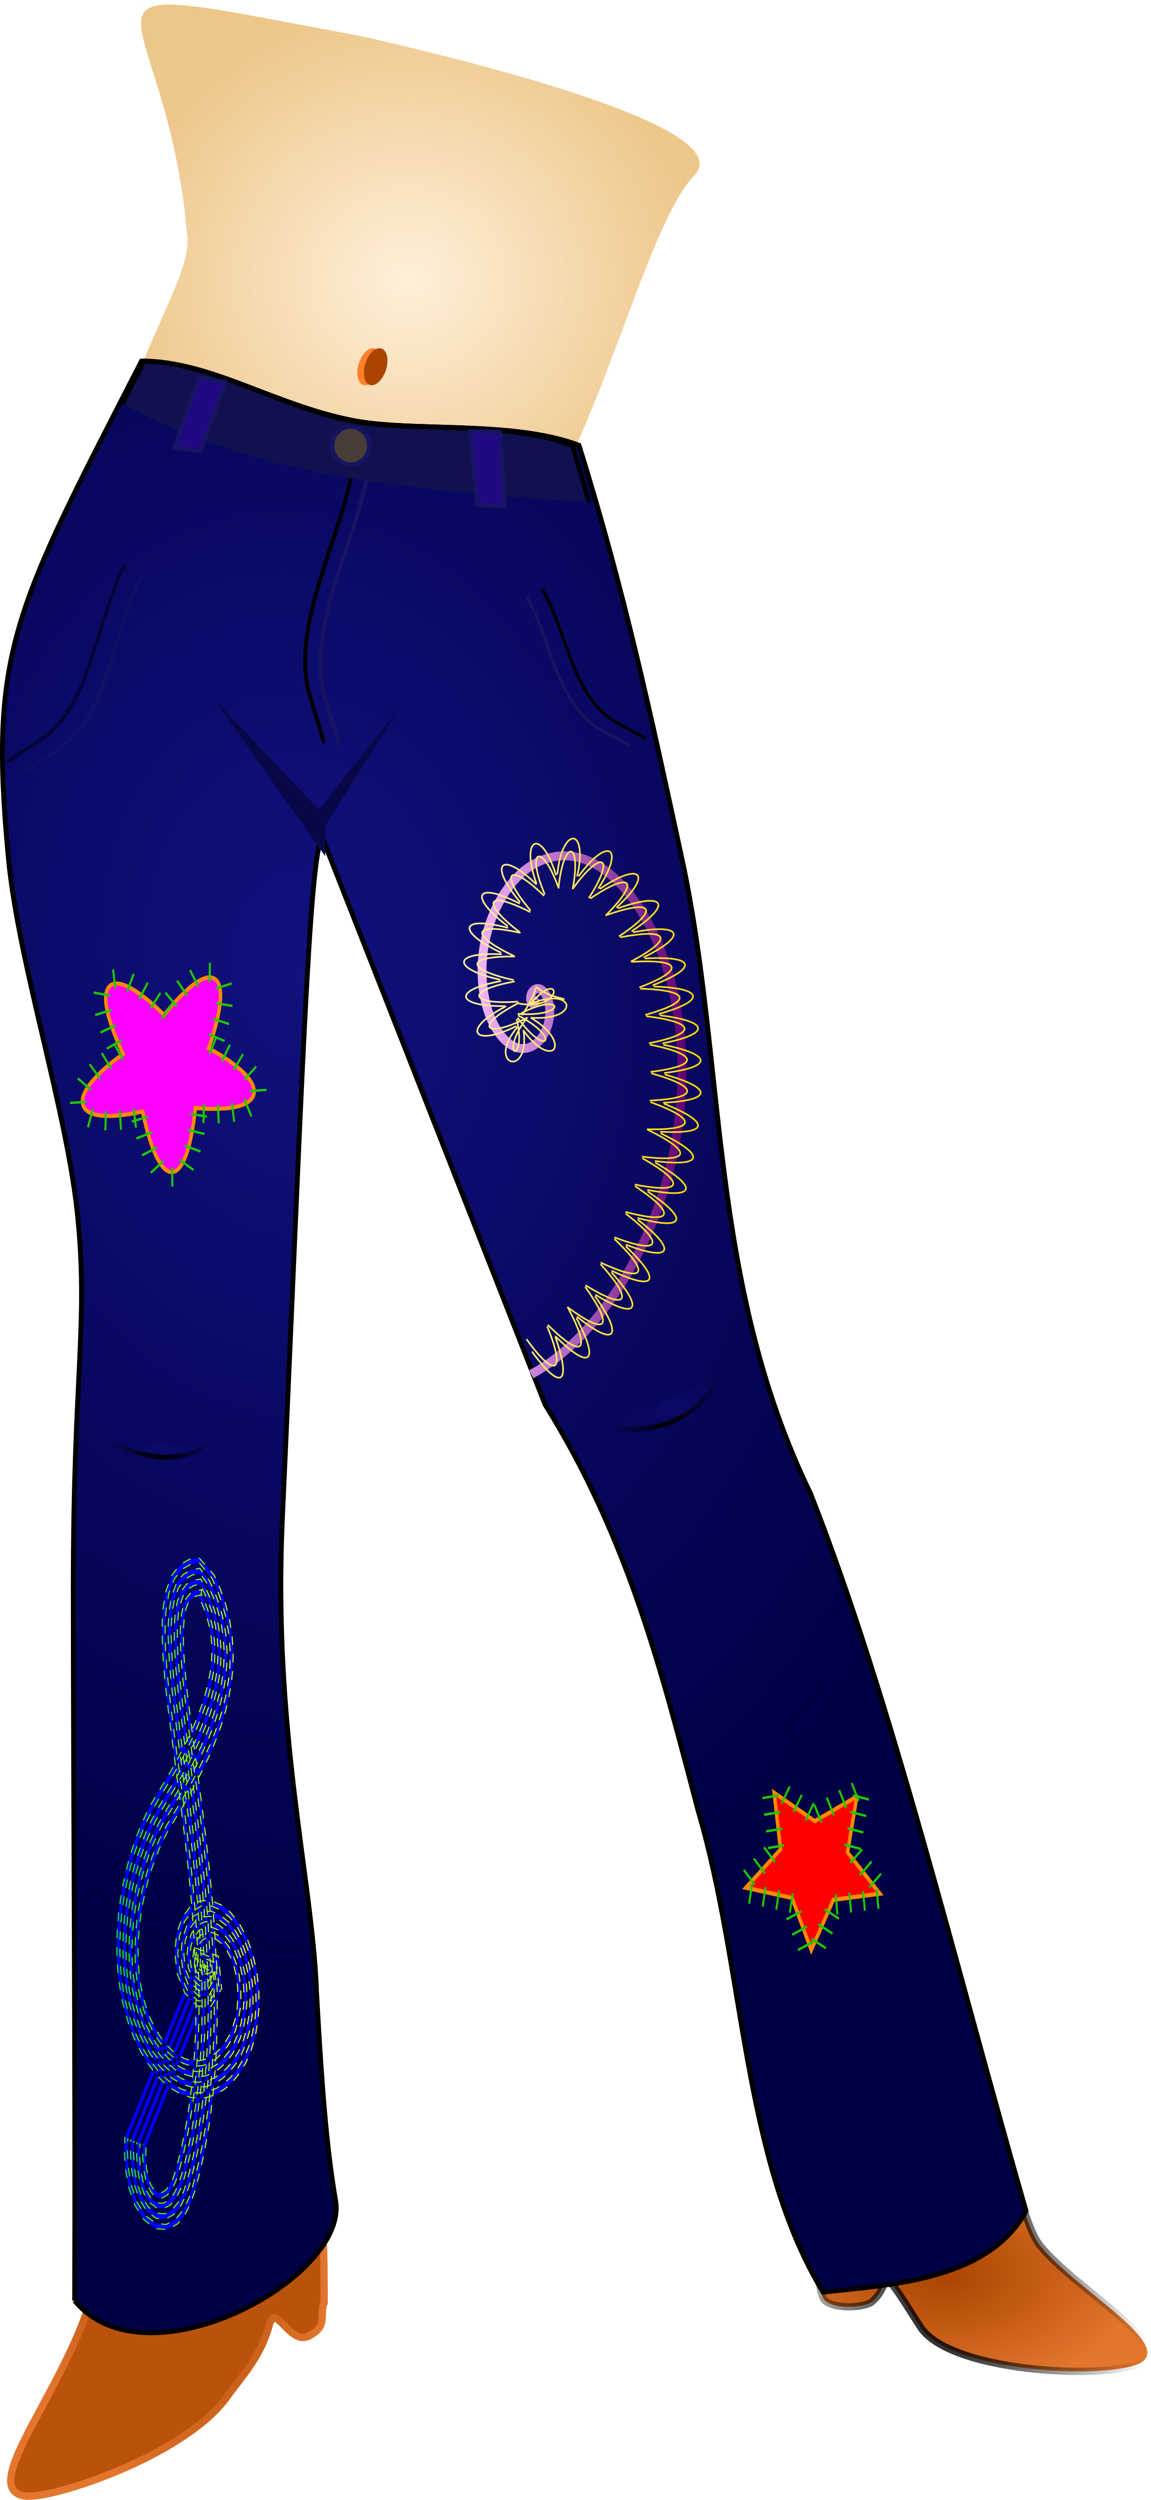 <svg xmlns="http://www.w3.org/2000/svg" xmlns:xlink="http://www.w3.org/1999/xlink" viewBox="0 0 349.68 758.91" version="1.0"><defs><radialGradient id="q" gradientUnits="userSpaceOnUse" cy="226.37" cx="673.21" gradientTransform="matrix(1 0 0 .483 0 117.06)" r="12.286"><stop offset="0" stop-color="#0b0b6b"/><stop offset="1" stop-color="#0b0b6b" stop-opacity="0"/></radialGradient><radialGradient id="c" xlink:href="#b" gradientUnits="userSpaceOnUse" cy="625.43" cx="353.65" gradientTransform="matrix(1 0 0 1.313 0 -195.68)" r="45.087"/><radialGradient id="d" gradientUnits="userSpaceOnUse" cy="613.54" cx="584.97" gradientTransform="matrix(1.229 -.05 .091 2.233 -187.77 -722.17)" r="49.839"><stop offset="0"/><stop offset="1" stop-opacity="0"/></radialGradient><radialGradient id="e" xlink:href="#b" gradientUnits="userSpaceOnUse" cy="613.21" cx="585.2" gradientTransform="matrix(1.202 -.049 .028 .694 -133.96 221.98)" r="50.949"/><radialGradient id="f" xlink:href="#a" gradientUnits="userSpaceOnUse" cy="12.638" cx="423.2" gradientTransform="matrix(1 0 0 .945 0 .7)" r="89.891"/><radialGradient id="g" gradientUnits="userSpaceOnUse" cy="170.25" cx="590" gradientTransform="matrix(2.031 -.279 .323 2.793 -862.64 -89.898)" r="110.44"><stop offset="0" stop-color="#11117e"/><stop offset="1" stop-color="#000046"/></radialGradient><radialGradient id="p" gradientUnits="userSpaceOnUse" cy="226.37" cx="673.21" gradientTransform="matrix(1 0 0 2.518 0 -343.56)" r="12.286"><stop offset="0"/><stop offset="1" stop-opacity="0"/></radialGradient><radialGradient id="k" gradientUnits="userSpaceOnUse" cy="235.94" cx="566.43" gradientTransform="matrix(1 0 0 .213 0 185.72)" r="9.071"><stop offset="0" stop-color="#0b0b6b"/><stop offset="1" stop-color="#0b0b6b" stop-opacity="0"/></radialGradient><radialGradient id="j" gradientUnits="userSpaceOnUse" cy="235.94" cx="566.43" gradientTransform="matrix(1 0 0 3.228 0 -525.65)" r="9.071"><stop offset="0"/><stop offset="1" stop-opacity="0"/></radialGradient><linearGradient id="b"><stop offset="0" stop-color="#a40"/><stop offset="1" stop-color="#e3762d"/></linearGradient><linearGradient id="r" y2="266.23" gradientUnits="userSpaceOnUse" x2="507.7" y1="266.23" x1="444.24"><stop offset="0" stop-color="#f2b5ff"/><stop offset="1" stop-color="#5f0074"/></linearGradient><linearGradient id="s" y2="245.94" gradientUnits="userSpaceOnUse" x2="597.12" gradientTransform="translate(-84.853 18.183)" y1="245.94" x1="524.71"><stop offset="0" stop-color="#fff19e"/><stop offset="1" stop-color="#ffd800"/></linearGradient><linearGradient id="h" y2="593.9" gradientUnits="userSpaceOnUse" x2="108.85" gradientTransform="matrix(.391 .108 -.005 .677 338.49 95.65)" y1="593.9" x1="-2.333"><stop offset="0" stop-color="#0eff00"/><stop offset="1" stop-color="#faff00"/></linearGradient><linearGradient id="a"><stop offset="0" stop-color="#fff0d9"/><stop offset="1" stop-color="#edc68a"/></linearGradient><filter id="l" height="1.1" width="1.64" y="-.05" x="-.32"><feGaussianBlur stdDeviation="1.437"/></filter><filter id="m"><feGaussianBlur stdDeviation=".718"/></filter><filter id="i" height="2.762" width="1.375" y="-.881" x="-.188"><feGaussianBlur stdDeviation="1.418"/></filter><filter id="o" height="1.722" width="1.349" y="-.361" x="-.174"><feGaussianBlur stdDeviation="1.784"/></filter><clipPath id="n" clipPathUnits="userSpaceOnUse"><path d="M547.86 5.22l-.72 20.714c37.62 22.244 86.67 21.213 137.15 25l.71-12.858L547.86 5.22z" stroke="#000" fill="none"/></clipPath></defs><path d="M397.63 626.29c-1.55 4.97 1.23 7.49-4.63 10.6-5.76 3.06-10.16-10.45-12.05-3.33-2.59 9.71-8.58 15.83-12.77 21.7-12.8 17.95-53.39 31.37-61.49 30.19-16.92-2.46 21.75-42.48 22.37-73.44 1.01-50.44 12.34-28.91 35.71-28.58 10.51.16 11.83-20.45 21.17-15.23 11.68 6.53 11.69 40.56 11.69 58.09z" stroke="url(#c)" stroke-linecap="round" stroke-width="2.219" fill="#ba520c" transform="translate(-299.15 72.271)"/><path d="M567.6 523.16c-19.92 8.32 16.04 24.64 37.98 63.25 3.42 6.01 5.58 18.16 9.63 23.12 10.37 12.71 37.87 28.04 31.58 34.69-5.82 6.17-58.67 4.58-68.06-10.15-13.88-21.78-8.08-12.79-14.76-7.52-2.37 1.87-12.27 2.38-14.68-.96-3.76-9.07 2.09-16.1 2.67-23.02-1.19-15.25 9.67-14.82 17.43-20.88 15.16-11.85-16.71-78.47-1.79-58.53z" stroke="url(#d)" stroke-linecap="round" stroke-width="2.219" fill="url(#e)" transform="translate(-299.15 72.271)"/><path d="M455.87 95.382c-29.1.688-103.01-3.8-116.58-33.599-6.66-14.611 17.88-48.181 16.82-61.552-6.09-76.965-49.24-80.558 53.93-61.291 17.16 3.998 115.19 26.198 100.09 41.949-15.31 15.972-29.04 81.969-54.26 114.49z" stroke="url(#f)" stroke-linecap="round" stroke-width="2.773" fill="url(#f)" transform="translate(-299.15 72.271)"/><path d="M321.84 626.17c.25-71.08-.41-151.02-.43-215.78-.03-64.76 4.5-79.65 1.46-112.15s-18.1-77.61-21.16-109.9c-5.95-62.84 1.41-75.1 40.43-150.98 21.34.387 40.57 13.3 63.86 17.945 18.81 3.752 48.41-.122 69.04 7.591 13.99 44.734 21.96 82.484 31.27 125.47 13.42 61.96 7.89 128.54 39.1 192.8 24.77 62.93 44.13 143.56 65.45 217.76-11.61 21.58-42.93 22.42-61.64 24.66-24.67-40.52-23.77-98.06-37.98-146.17-10.82-41.09-20.87-82.17-46.48-123.26l-67.65-172.02c-4.1 2.67-6.64 86.13-12.17 206.5-2.96 64.59 9.11 109.64 10.34 143.17 1.97 36.31 3.61 50.78 5.84 64.12 3.89 23.32-57.63 56.72-79.28 30.24z" stroke="#000" stroke-linecap="round" stroke-width="1.476" fill="url(#g)" transform="translate(-299.15 72.271)"/><path d="M358.14 524.52l.54-5.36 6.84 2.43.97 9.83-3.15 5.3-4.23-.01-3.8-3.95-2.26-5.7-.8-6.49.57-5.87 1.69-4.89 2.45-3.28 2.98-1.71 3.32-.09 3.11 1.29 2.93 2.42 2.66 3.43 2.24 4.26 1.7 4.64 1.23 5.26.63 5.06.11 5.25-.35 4.77-.81 4.72-1.18 4.13-1.64 3.87-1.91 3.17-2.03 2.56-2.36 2.21-2.41 1.55-2.7 1.03-2.65.36-2.88-.29-2.88-.97-2.67-1.54-2.74-2.24-2.59-2.81-2.28-3.13-2.09-3.52-1.99-4.17-1.61-4.3-1.37-4.73-.97-4.68-.68-4.92-.36-4.7-.09-4.79.15-4.52.36-4.4.57-4.43.68-4.03.88-4.09.96-3.77 1.14-3.79 1.25-3.64 1.33-3.34 1.49-3.32 1.62-3.17 1.67-2.82 1.59-2.62 1.61-2.67 1.5-2.6 1.51-2.72 1.47-2.77 1.42-2.83 1.37-2.9 1.25-2.87 1.22-3.07 1.06-2.99.98-3.22.8-3.27.58-3.22.36-3.26.09-3.27-.2-3.26-.5-3.22-.87-3.35-1.07-3.02-1.3-2.9.98-.64-1.81.28-1.41.8-1.07 1.41-.69 1.86-.49 2.74-.24 3.39-.01 3.69.16 3.79.27 3.91.37 4.08.44 4.05.48 4.06.51 4.11.54 4.18.55 4.13.55 4.18.56 4.18.56 4.2.55 4.24.53 4.18.52 4.27.49 4.19.48 4.29.44 4.19.43 4.29.39 4.35.34 4.28.31 4.29.26 4.29.21 4.29.17 4.29.12 4.29.06 4.29v4.28l-.07 4.27-.12 4.25-.2 4.24-.27 4.21-.34 4.19-.41 4.15-.5 4.11-.57 4.07-.67 4.06-.74 3.95-.82 3.9-.91 3.82-.99 3.75-1.35 4.11-1.82 3.66-2.32 2.87-3.13 1.73-3.53-.32-3.44-2.61-2.8-4.46-1.88-5.44-.95-5.26-.35-5.2.11-4.84m21.98-51.7l.28-4.34 5.49 2.04.79 8.17-2.69 4.53-3.69-.02-3.33-3.46-2.03-5.11-.71-5.82.52-5.33 1.54-4.44 2.25-3.02 2.75-1.57 3.04-.08 2.9 1.2 2.74 2.26 2.49 3.2 2.1 3.99 1.6 4.38 1.15 4.92.59 4.8.11 4.94-.33 4.57-.78 4.45-1.12 3.96-1.55 3.66-1.82 3.02-1.97 2.48-2.25 2.11-2.33 1.49-2.57.99-2.56.34-2.73-.28-2.74-.92-2.59-1.48-2.6-2.13-2.47-2.68-2.2-3.03-2.02-3.4-1.89-3.96-1.56-4.13-1.29-4.51-.94-4.51-.65-4.7-.35-4.56-.08-4.61.14-4.4.35-4.3.55-4.29.68-3.97.85-3.98.94-3.72 1.12-3.69 1.22-3.56 1.31-3.3 1.46-3.25 1.58-3.08 1.64-2.79 1.6-2.64 1.61-2.66 1.52-2.64 1.52-2.73 1.48-2.8 1.44-2.85 1.38-2.93 1.28-2.93 1.23-3.1 1.1-3.09.99-3.28.83-3.38.61-3.38.38-3.47.09-3.51-.22-3.53-.55-3.48-.91-3.54-1.15-3.23-1.37-3.09.17-1.29-1.95.31-1.62.93-1.28 1.66-.83 2.25-.55 3.05-.25 3.58-.01 3.82.16 3.9.28 3.99.37 4.11.45 4.1.48 4.09.51 4.13.54 4.18.55 4.15.56 4.18.55 4.17.56 4.2.55 4.22.53 4.18.52 4.25.49 4.18.47 4.27.45 4.19.42 4.26.38 4.31.35 4.25.3 4.26.26 4.26.21 4.27.17 4.26.11 4.26.06 4.25v4.24l-.06 4.23-.13 4.21-.19 4.2-.26 4.17-.34 4.14-.41 4.1-.49 4.07-.57 4.02-.65 3.99-.74 3.91-.81 3.85-.9 3.77-.97 3.7-1.28 3.9-1.71 3.45-2.18 2.69-2.85 1.59-3.2-.29-3.11-2.36-2.54-4.05-1.71-4.97-.9-4.93-.33-4.91.1-4.64m21.99-51.83l.02-3.3 4.15 1.64.61 6.51-2.24 3.77-3.15-.04-2.86-2.96-1.79-4.52-.63-5.16.48-4.79 1.38-3.99 2.05-2.75 2.51-1.43 2.77-.08 2.69 1.11 2.56 2.1 2.31 2.98 1.95 3.71 1.51 4.13 1.07 4.57.56 4.55.1 4.63-.32 4.35-.73 4.2-1.08 3.78-1.45 3.44-1.74 2.88-1.9 2.4-2.14 2-2.25 1.45-2.44.93-2.47.34-2.59-.27-2.6-.87-2.49-1.43-2.48-2.03-2.34-2.53-2.13-2.93-1.95-3.28-1.79-3.76-1.49-3.96-1.23-4.29-.9-4.34-.62-4.49-.34-4.41-.08-4.43.14-4.29.34-4.19.53-4.14.67-3.91.83-3.88.93-3.67 1.09-3.6 1.2-3.48 1.29-3.26 1.42-3.16 1.54-3.01 1.62-2.76 1.6-2.64 1.61-2.66 1.55-2.67 1.53-2.76 1.49-2.81 1.44-2.88 1.4-2.95 1.31-2.99 1.24-3.14 1.13-3.18 1.02-3.36.85-3.47.64-3.56.4-3.66.1-3.76-.25-3.79-.59-3.75-.96-3.73-1.23-3.45-1.45-3.26-.62-1.94-2.1.33-1.84 1.05-1.47 1.92-.99 2.65-.6 3.35-.26 3.76-.01 3.96.16 4.01.29 4.07.37 4.15.45 4.13.48 4.13.52 4.15.54 4.18.55 4.16.56 4.18.56 4.18.55 4.19.55 4.2.53 4.19.51 4.21.49 4.19.47 4.24.45 4.19.42 4.23.38 4.26.34 4.24.3 4.23.26 4.23.21 4.24.17 4.22.11 4.23.06 4.22v4.2l-.06 4.19-.13 4.18-.19 4.15-.26 4.12-.33 4.1-.41 4.06-.49 4.01-.56 3.97-.64 3.94-.73 3.86-.8 3.79-.88 3.73-.97 3.65-1.21 3.69-1.6 3.25-2.03 2.51-2.58 1.43-2.87-.25-2.78-2.11-2.27-3.64-1.55-4.49-.84-4.61-.31-4.63.1-4.42m21.99-51.96l-.25-2.27 2.81 1.24.43 4.84-1.78 3.01-2.6-.05-2.4-2.47-1.56-3.93-.53-4.49.42-4.25 1.22-3.55 1.86-2.48 2.27-1.29 2.5-.07 2.48 1.02 2.37 1.94 2.14 2.76 1.81 3.43 1.41 3.87.99 4.22.53 4.31.09 4.31-.31 4.15-.69 3.94-1.02 3.6-1.37 3.22-1.65 2.74-1.83 2.31-2.03 1.91-2.16 1.39-2.31.89-2.38.32-2.46-.25-2.46-.82-2.4-1.38-2.34-1.92-2.22-2.4-2.05-2.82-1.88-3.17-1.69-3.54-1.43-3.81-1.17-4.05-.87-4.18-.59-4.28-.32-4.26-.08-4.26.14-4.16.33-4.08.51-4.01.66-3.85.81-3.77.92-3.62 1.06-3.51 1.17-3.39 1.27-3.22 1.39-3.09 1.5-2.93 1.6-2.72 1.61-2.65 1.61-2.66 1.56-2.71 1.54-2.78 1.5-2.83 1.46-2.9 1.41-2.97 1.33-3.06 1.26-3.18 1.16-3.27 1.04-3.43.88-3.57.67-3.72.42-3.87.1-4-.26-4.05-.65-4.02-1-3.91-1.3-3.67-1.54-3.44-1.41-2.6-2.25.36-2.05 1.17-1.68 2.18-1.14 3.05-.65 3.65-.27 3.95-.01 4.08.16 4.13.29 4.15.38 4.18.45 4.17.49 4.17.52 4.17.54 4.18.55 4.18.56 4.17.56 4.18.55 4.19.55 4.18.52 4.19.52 4.19.49 4.19.47 4.21.44 4.19.42 4.2.38 4.22.33 4.21.3 4.2.26 4.21.21 4.2.17 4.2.11 4.19.06 4.18v4.17l-.06 4.15-.13 4.14-.19 4.11-.26 4.08-.33 4.05-.4 4.01-.48 3.97-.56 3.92-.63 3.88-.71 3.81-.8 3.74-.87 3.67-.95 3.6-1.14 3.5-1.5 3.04-1.88 2.33-2.3 1.28-2.54-.21-2.45-1.87-2.01-3.22-1.39-4.03-.78-4.28-.29-4.34.1-4.22m22-52.09l-.52-1.24 1.46.85.26 3.18-1.33 2.24-2.06-.06-1.93-1.98-1.32-3.34-.45-3.82.37-3.7 1.07-3.11 1.66-2.21 2.04-1.16 2.22-.06 2.27.93 2.18 1.79 1.97 2.53 1.66 3.15 1.32 3.62.91 3.87.49 4.05.09 4.01-.29 3.93-.65 3.69-.97 3.42-1.28 3.01-1.56 2.59-1.77 2.23-1.92 1.81-2.08 1.34-2.18.84-2.29.31-2.32-.24-2.32-.78-2.31-1.32-2.2-1.82-2.1-2.26-1.98-2.71-1.81-3.05-1.58-3.34-1.37-3.64-1.1-3.83-.84-4.01-.56-4.06-.31-4.12-.08-4.08.14-4.05.32-3.97.49-3.86.65-3.8.79-3.66.91-3.57 1.03-3.42 1.14-3.3 1.26-3.18 1.35-3.01 1.46-2.86 1.57-2.68 1.62-2.66 1.61-2.67 1.59-2.74 1.54-2.79 1.52-2.85 1.47-2.93 1.42-3 1.36-3.12 1.27-3.21 1.19-3.37 1.06-3.49.91-3.68.7-3.88.43-4.08.11-4.23-.28-4.32-.69-4.29-1.05-4.1-1.38-3.88-1.61-3.62-2.21-3.25-2.4.38-2.26 1.29-1.88 2.44-1.29 3.45-.71 3.95-.28 4.14-.02 4.21.18 4.24.29 4.23.38 4.21.46 4.21.49 4.21.52 4.19.54 4.18.56 4.19.55 4.18.56 4.18.55 4.17.55 4.17.52 4.19.52 4.17.49 4.19.46 4.17.45 4.19.41 4.18.37 4.18.34 4.18.3 4.18.25 4.18.21 4.17.17 4.17.11 4.16.05 4.14v4.13l-.06 4.12-.12 4.09-.19 4.07-.25 4.04-.33 4-.4 3.97-.47 3.92-.55 3.87-.63 3.82-.7 3.75-.79 3.7-.86 3.62-.93 3.55-1.08 3.29-1.39 2.84-1.74 2.15-2.02 1.12-2.2-.17-2.12-1.62-1.75-2.81-1.23-3.55-.72-3.97-.27-4.04.1-4.01m22-52.22l-.78-.21.11.45.08 1.52-.87 1.48-1.52-.08-1.46-1.49-1.09-2.75-.36-3.16.32-3.15.92-2.66 1.46-1.95 1.8-1.01 1.94-.06 2.08.84 1.99 1.63 1.79 2.3 1.51 2.88 1.23 3.36.82 3.53.47 3.8.08 3.7-.28 3.72-.6 3.42-.93 3.25-1.19 2.79-1.47 2.45-1.7 2.15-1.81 1.7-2 1.29-2.05.8-2.2.29-2.17-.23-2.19-.72-2.21-1.27-2.08-1.71-1.98-2.12-1.89-2.61-1.74-2.94-1.49-3.13-1.31-3.47-1.03-3.6-.8-3.84-.53-3.86-.3-3.97-.07-3.9.13-3.93.31-3.87.48-3.71.64-3.74.76-3.56.89-3.52 1.01-3.33 1.11-3.22 1.24-3.13 1.32-2.94 1.41-2.78 1.56-2.64 1.62-2.67 1.61-2.67 1.61-2.78 1.56-2.81 1.52-2.87 1.48-2.94 1.44-3.03 1.38-3.18 1.29-3.26 1.23-3.45 1.08-3.57.93-3.78.72-4.04.46-4.28.11-4.48-.3-4.59-.73-4.55-1.1-4.28-1.46-4.11-1.69-3.79-3-3.91-2.55.4-2.48 1.43-2.08 2.69-1.44 3.84-.76 4.25-.3 4.33-.01 4.34.18 4.35.3 4.32.38 4.24.46 4.25.5 4.25.52 4.21.54 4.19.56 4.19.56 4.18.56 4.18.54 4.17.55 4.16.52 4.18.51 4.15.49 4.19.46 4.14.45 4.19.41 4.15.37 4.13.33 4.16.3 4.16.25 4.15.21 4.14.16 4.14.12 4.12.05 4.11v4.09l-.06 4.08-.12 4.05-.19 4.03-.25 3.99-.32 3.96-.4 3.92-.47 3.88-.54 3.82-.62 3.75-.69 3.71-.77 3.65-.85 3.57-.93 3.5-1 3.08-1.29 2.63-1.59 1.97-1.74.98-1.87-.14-1.79-1.37-1.49-2.4-1.06-3.08-.67-3.64-.24-3.75.09-3.81m22-52.35l-1.04.83-1.24.05-.1-.15-.41.72-.98-.09-.99-1-.85-2.16-.28-2.49.28-2.61.76-2.21 1.26-1.69 1.56-.87 1.67-.05 1.87.75 1.8 1.47 1.62 2.08 1.37 2.6 1.13 3.11.74 3.17.44 3.55.06 3.39-.26 3.51-.56 3.17-.87 3.07-1.1 2.58-1.39 2.31-1.63 2.06-1.7 1.6-1.92 1.24-1.92.74-2.1.29-2.04-.22-2.04-.67-2.13-1.22-1.94-1.6-1.86-1.99-1.82-2.5-1.67-2.83-1.38-2.92-1.25-3.3-.97-3.38-.76-3.67-.5-3.65-.29-3.82-.07-3.73.13-3.81.3-3.76.46-3.57.63-3.68.73-3.45.89-3.47.98-3.24 1.08-3.13 1.22-3.1 1.29-2.85 1.37-2.7 1.54-2.61 1.63-2.69 1.61-2.66 1.62-2.81 1.57-2.83 1.53-2.89 1.5-2.97 1.44-3.06 1.42-3.24 1.31-3.29 1.25-3.55 1.1-3.64.95-3.87.76-4.22.48-4.48.11-4.72-.32-4.85-.78-4.82-1.15-4.47-1.52-4.32-1.78-3.97-3.8-4.57-2.69.43-2.69 1.55-2.28 2.95-1.6 4.24-.8 4.55-.32 4.52-.01 4.47.18 4.46.31 4.4.38 4.28.47 4.28.5 4.28.52 4.25.54 4.18.56 4.21.56 4.18.56 4.17.55 4.17.54 4.14.52 4.18.51 4.13.49 4.18.46 4.12.44 4.19.41 4.12.37 4.09.33 4.13.29 4.13.26 4.13.2 4.11.16 4.1.11 4.09.06 4.08v4.06l-.06 4.03-.12 4.01-.19 3.99-.25 3.95-.32 3.91-.39 3.88-.46 3.82-.54 3.78-.6 3.69-.69 3.66-.76 3.59-.84 3.53-.91 3.45-.94 2.88-1.17 2.42-1.45 1.79-1.47.83-1.53-.11-1.46-1.12-1.23-1.99-.9-2.61-.6-3.31-.23-3.46.09-3.6m22.01-52.48l-1.31 1.85-2.59-.34-.27-1.81.05-.05-.45-.09-.51-.52-.63-1.57-.18-1.82.22-2.07.61-1.77 1.06-1.41 1.33-.74 1.39-.04 1.66.66 1.61 1.32 1.45 1.85 1.22 2.32 1.04 2.85.66 2.83.4 3.3.06 3.08-.25 3.3-.51 2.91-.83 2.89-1 2.36-1.31 2.17-1.57 1.98-1.57 1.5-1.84 1.18-1.79.7-2.02.27-1.9-.2-1.9-.63-2.03-1.16-1.82-1.5-1.73-1.85-1.74-2.39-1.6-2.71-1.29-2.71-1.18-3.15-.9-3.14-.73-3.51-.48-3.43-.27-3.68-.07-3.55.13-3.69.29-3.65.44-3.43.62-3.62.71-3.35.88-3.42.95-3.15 1.05-3.04 1.21-3.06 1.25-2.78 1.33-2.62 1.52-2.57 1.63-2.7 1.61-2.66 1.65-2.85 1.58-2.85 1.54-2.91 1.5-2.99 1.46-3.08 1.44-3.31 1.33-3.33 1.28-3.63 1.12-3.71.98-3.98.79-4.38.5-4.69.11-4.96-.34-5.11-.82-5.08-1.2-4.66-1.6-4.55-1.85-4.14-4.6-5.22-2.84.45-2.91 1.67-2.47 3.2-1.75 4.65-.86 4.85-.33 4.71-.01 4.6.18 4.57.31 4.48.39 4.31.47 4.33.5 4.31.53 4.27.54 4.18.56 4.22.56 4.18.56 4.18.55 4.15.54 4.13.52 4.18.51 4.11.49 4.18.45 4.09.45 4.19.4 4.09.36 4.05.33 4.11.3 4.1.25 4.09.2 4.09.16 4.07.11 4.06.06 4.04v4.02l-.06 3.99-.12 3.98-.19 3.94-.24 3.91-.32 3.87-.39 3.82-.46 3.78-.53 3.73-.59 3.63-.68 3.61-.75 3.54-.83 3.47-.89 3.4-.87 2.68-1.07 2.22-1.3 1.61-1.19.67-1.21-.07-1.13-.86-.96-1.58-.74-2.14-.54-2.99-.21-3.17.09-3.4" fill-rule="evenodd" stroke="url(#h)" stroke-dasharray="2.643,2.643" stroke-width=".33" fill="#00f" transform="translate(-299.15 72.271)"/><path d="M550.75 69.167l-.57 2.81 1.98 2.078-2.85.309-1.35 2.526-1.18-2.619-2.82-.517 2.12-1.927-.39-2.846 2.49 1.428 2.57-1.242" stroke="#ff8a00" stroke-linecap="round" stroke-width=".212" fill="red" transform="matrix(4.967 0 0 6.037 -2475.25 127.808)"/><path d="M551.15 70.974l-1.47-.308m1.39 1.158l-1.09 1.039m2.25.184l-1.08 1.039m.09.826l-.17-1.496m-1.51 1.678l-.16-1.497m-.14 2.462l-1.33-.715m-.79 1.546l1.37-.616m-2.07-.925l1.37-.616m-1.99.126l.26-1.481m-1.92 1.178l.26-1.482m.03-.785l1.01 1.116m-.15-1.646l1.49-.2m-1.72-1.474l1.49-.2m.07-1.221l-.74 1.306m2.21-.466l-.75 1.306m1.55-1.591l.65 1.357m1.93-1.255l-1.47-.308m1.3 1.135l-1.47-.309m1.13 1.962l-1.47-.309m2.14.943l-1.08 1.039m1.5 1.348l-.16-1.497m-1.51 1.678l-.17-1.497m-.57 1.81l-1.33-.715m.53 2.201l-1.32-.715m-.75.033l1.37-.617m-1.51-.492l.26-1.481m-1.92 1.177l.26-1.481m-1.42-.37l1.01 1.116m.23-2.25l1.01 1.116m-.88-1.916l1.48-.2m-1.71-1.474l1.48-.2m.93.036l-.75 1.306m1.52-.806l.66 1.358m.86-2.089l.65 1.358m.11-1.723l.65 1.358m.07 1.128l-1.47-.308m1.39 1.158l-1.09 1.039m2.25.184l-1.08 1.039m.09.826l-.17-1.496m-1.51 1.678l-.16-1.497m-.14 2.462l-1.33-.715m-.79 1.546l1.37-.616m-2.07-.925l1.37-.616m-1.99.126l.26-1.481m-1.92 1.178l.26-1.482m.03-.785l1.01 1.116m-.15-1.646l1.49-.2m-1.72-1.474l1.49-.2m.07-1.221l-.74 1.306m2.21-.466l-.75 1.306m1.55-1.591l.65 1.357" fill-rule="evenodd" stroke="#1fc600" stroke-dasharray=".999,.999" stroke-width=".125" fill="green" transform="matrix(4.967 0 0 6.037 -2475.25 127.808)"/><path d="M569.42 84.847c-1.08.061-1.78-3.135-1.78-3.135s-3.19.692-3.58-.315c-.4-1.007 2.41-2.657 2.41-2.657s-1.65-2.826-.81-3.51c.83-.684 3.27 1.493 3.27 1.493s2.17-2.439 3.07-1.854c.91.584-.39 3.579-.39 3.579s2.99 1.319 2.72 2.364-3.52.719-3.52.719-.32 3.255-1.39 3.316" stroke="#ff8a00" stroke-linecap="round" stroke-width=".212" fill="#f0f" transform="matrix(5.05 0 0 5.87 -2823.25 -142.239)"/><path d="M567.6 83.985l1.36-.624m-1.97-1.126l1.46-.378m-2.11.805l-.12-1.502m-1.87 1.37l.45-1.432m-1.06-1.097l1.21.904m.23-2.213l.87 1.232m-.57-1.455l1.34-.674m-2.03-1.072l1.46-.381m-.39-1.984l.21 1.491m1.88-.801l-.78 1.284m2.25-.178l-.98 1.138m1.27-2.344l.93 1.186m1.05-2.108l-.03 1.505m1.38.723l-1.49-.214m1.02 2.026l-1.42-.517m1.74.705l-.72 1.321m2.3-.184l-1.08 1.034m.79 1.545l-.63-1.37m-1.33 1.727l-.07-1.504m-.64 1.155l-1.49-.21m1.1 2.016l-1.43-.464m-.26 2.279l-.02-1.505m-1.28.79l1.17-.936m-2.04-.837l1.42-.48m-1.44-.082l-.22-1.489m-1.62 1.633l.04-1.505m-2.17.082l1.5-.082m-.32-1.92l.98 1.145m.49-2.218l.81 1.27m-1.63-1.834l1.39-.568m-1.8-1.499l1.48.234m.94-1.204l-.61 1.374m2.21-.389l-.9 1.204m1.2-1.221l1.04 1.094m.44-2.255l.77 1.296m1.74-.606l-1.44.401m1.28 1.699l-1.45-.407m.7 1.06l-.65 1.353m2.24-.454l-.84 1.248m2.25.606l-1.49.089m-.45 1.567l-.22-1.491m-1.63 1.556l.05-1.504m.01 2.063l-1.47-.314m.81 2.175l-1.27-.797m0 1.658l-.02-1.505m-1.81-.109l1.36-.624m-1.97-1.126l1.46-.378m-2.11.805l-.12-1.502m-1.87 1.37l.45-1.432m-1.06-1.097l1.21.904m.23-2.213l.87 1.232m-.57-1.455l1.34-.674m-2.03-1.072l1.46-.381m-.39-1.984l.21 1.491m1.88-.801l-.78 1.284m2.25-.178l-.98 1.138m1.27-2.344l.93 1.186m1.05-2.108l-.03 1.505m1.38.723l-1.49-.214m1.02 2.026l-1.42-.517m1.74.705l-.72 1.321m2.3-.184l-1.08 1.034m.79 1.545l-.63-1.37m-1.33 1.727l-.07-1.504m-.64 1.155l-1.49-.21m1.1 2.016l-1.43-.464" fill-rule="evenodd" stroke="#1fc600" stroke-dasharray=".999,.999" stroke-width=".125" fill="green" transform="matrix(5.05 0 0 5.87 -2823.25 -142.239)"/><path transform="matrix(1.76 0 0 1.489 -948.2 88.934)" d="M557.86 234.51c5.71 2.8 11.43 4.7 17.14 0" fill-rule="evenodd" filter="url(#i)" stroke="url(#j)" fill="url(#k)"/><path d="M98.84 250.661l-6.73.97 29.12-36.45-22.39 35.48z" fill-rule="evenodd" fill="#080849"/><g fill="none"><path d="M605 41.648c-.78 18.02 7.92 40.194 0 56.428l-6.43 11.434" filter="url(#l)" stroke="#000" transform="matrix(-1.161 -.207 -.242 1.233 819.95 214.451)"/><path d="M601 41.648c-.78 18.02 7.92 40.194 0 56.428l-6.43 11.434" stroke="#161562" transform="matrix(-1.161 -.207 -.242 1.233 819.95 214.451)"/></g><path transform="matrix(1.414 0 0 1.541 -749.4 76.667)" d="M599.86 111.08v7.85l-24.29-31.425 24.29 23.575z" filter="url(#m)" fill-rule="evenodd" fill="#080849"/><g opacity=".463" fill="none"><path transform="matrix(.956 .531 -.436 .932 -522.324 -188.679)" d="M605 41.648c-.78 18.02 7.92 40.194 0 56.428l-6.43 11.434" filter="url(#l)" stroke="#000"/><path d="M555.33 65.773c-.59 12.225 6 27.269 0 38.287l-4.88 7.75" stroke="#161562" stroke-width=".717" transform="matrix(1.26 .7 -.642 1.373 -614.28 -304.659)"/></g><g fill="none"><path transform="matrix(-.841 .403 .384 .707 657.484 -94.398)" d="M605 41.648c-.78 18.02 7.92 40.194 0 56.428l-6.43 11.434" filter="url(#l)" stroke="#000"/><path d="M555.33 65.773c-.59 12.225 6 27.269 0 38.287l-4.88 7.75" stroke="#161562" stroke-width=".717" transform="matrix(-1.109 .531 .566 1.042 738.45 -182.439)"/></g><path d="M551.54 392.32c.18-46.12-7.36-86.87-7.38-128.89-.01-42.02 3.19-51.68 1.04-72.77-2.15-21.08-12.8-50.36-14.96-71.31-4.21-40.769 1-48.724 28.59-97.964 15.08.254 28.68 8.633 45.15 11.647 13.3 2.434 34.22-.079 48.81 4.925 9.89 29.029 15.53 53.518 22.11 81.412 9.49 40.2 5.57 83.4 27.64 125.1 17.52 40.83 31.2 93.15 46.28 141.3-8.21 14-23.28 10.84-36.51 12.29-17.45-26.29-23.88-59.92-33.93-91.14-7.64-26.66-14.75-53.31-32.86-79.97l-47.83-111.62c-2.9 1.74-4.69 55.88-8.6 133.99-2.1 41.91 6.44 71.14 7.31 92.89 1.39 23.56-2.73 34.77.59 43 3.79 9.41-29.96 23.28-45.45 7.11z" clip-path="url(#n)" transform="matrix(1.385 0 0 1.542 -730.26 76.647)" stroke="#000" stroke-linecap="round" fill="#111150"/><path d="M383.57 234.15a3.929 5.357 0 11-7.86 0 3.929 5.357 0 117.86 0z" transform="matrix(1.444 0 0 1.051 -441.67 -110.799)" stroke="#161562" stroke-linecap="round" fill="#483e37"/><path transform="matrix(.989 .15 -.332 .943 -299.15 72.271)" stroke="#161562" stroke-linecap="round" stroke-width="1.179" fill="#1f0881" d="M359.46-12.154h8.12v22.363h-8.12z"/><path d="M142.83 130.874l9.1.252 1.41 22.473-8.39-.251-2.12-22.474z" stroke="#161562" stroke-linecap="round" stroke-width="1.169" fill="#1f0881"/><path d="M661.43 231.65c8.26.58 17.13-.06 23.57-10.72" transform="matrix(1.414 0 0 1.541 -749.4 76.667)" fill-rule="evenodd" filter="url(#o)" stroke="url(#p)" fill="url(#q)"/><path d="M461.45 231.67v.01c0 .01-.01 0-.01-.01-.02-.02 0-.06.01-.08.05-.07.13.01.16.08.1.25-.03.55-.16.68-.37.35-.81-.14-.98-.68-.44-1.36.22-2.89.98-3.46 1.75-1.33 3.64.88 4.32 3.46 1.46 5.53-1.19 11.33-4.32 13.31-6.3 4.01-12.74-3.9-14.84-13.31-4.03-18.01 4.55-36.05 14.84-41.67 18.84-10.3 37.37 13.27 42.89 41.67 9.45 48.6-15.95 98.36-43.8 113.26" stroke="url(#r)" stroke-width="2.7" fill="none" transform="translate(-299.15 72.271)"/><path d="M456.25 232.27c14.51 3.02 13.81-11.52 3.96.38m.11-.2c13.72-5.63 15.43 5.38.02 4.22m.21.1c12.69 7.66 6.55 16.19-2.49 3.66m.15.16c2.02 14.69-11.79 10.54-1.74-1.2m-.47-.16c-13.26 6.65-16.88.95-3.1-6.04m-.25-.03c-14.83.18-16.48-4.83-1.28-7.6m-.26-.42c-14.48-3.21-14.99-8.42.45-7.72m-.16-.47c-13.4-6.36-12.88-11.44 2.08-7.54m-.06-.49c-11.78-9.01-10.12-13.87 3.66-6.87m.05-.5c-9.59-11.32-6.03-16.06 5.04-5.28m-.02-.27c-5.06-13.93 1.39-17.32 5.94-2.55m.38-.31c1.48-14.76 9.48-14.4 6 .66m.49-.08c8.68-12.02 14.35-9.19 5.95 3.78m.48.09c12.26-8.34 16.41-4.74 5 5.69m.45.22c13.97-4.99 17.04-1.58 4.18 6.98m.41.28c14.56-2.79 17.1.79 3.23 7.61m.37.34c14.81-.88 16.83 2.59 2.4 8.14m.34.37c14.82.45 16.4 4.16 1.52 8.34m.31.39c14.71 1.84 15.99 5.5.84 8.53m.27.42c14.53 2.95 15.51 6.69.17 8.58m.24.44c14.28 4.02 14.95 7.8-.49 8.58m.22.26c13.76 5.54 14.29 9.37-1.14 8.53m.16.47c13.34 6.48 13.56 10.32-1.78 8.43m.13.48c12.86 7.38 12.75 11.2-2.43 8.27m.1.48c12.33 8.24 11.88 12.02-3.06 8.06m.07.5c11.74 9.06 10.81 13.09-3.64 7.59m.01.5c10.74 10.23 9.67 13.94-4.34 7.41m-.03.49c9.96 10.99 8.26 14.88-4.9 6.77m-.08.49c8.62 12.07 6.47 15.9-5.52 6.15m-.15.48c6.98 13.08 4.58 16.37-6.41 5.5m.03.28c4.95 13.98 1.91 16.92-7.11 4.38m9.88-106.98c-14.01-3.24-4.37-8.01-12.89 4.88m-.29-.56c13.14-6.87 14.34 1.32-1.07.15m.15.48c13.2 6.76 8.9 13.21-.14.68m-.27.42c3.34 14.44-6.17 11.68 3.25-.57m-.12.21c-13.25 6.65-16.17 2.39-2.39-4.6m-.37-.33c-14.79 1.06-16.22-3.36-1.01-6.12m-.27-.42c-14.48-3.21-15.07-7.3.38-7.16m-.22-.12c-13.4-6.36-13.18-10.42 1.9-7.05m-.18-.17c-11.78-9.01-10.59-13.13 3.19-6.13m.04-.5c-9.59-11.31-6.94-15.22 4.13-4.44m.19-.46c-5.79-13.65-.99-16.31 4.27-1.78m-.08-.21c1.47-14.76 7.12-14.76 4.29.43m.09-.22c8.68-12.02 13.19-10.01 4.78 2.96m.49.09c12.26-8.34 15.56-5.71 4.62 5.21m.19-.13c13.97-4.98 16.76-2.14 3.89 6.42m.41.28c14.57-2.79 16.82.14 3.17 7.39m.28.05c14.8-.88 16.74 2.24 2.32 7.79m.34.36c14.82.45 16.36 3.78 1.48 7.96m.3.39c14.72 1.83 15.99 5.19.83 8.22m.28.41c14.53 2.96 15.52 6.38.18 8.28m.24.43c14.28 4.03 14.98 7.51-.45 8.29m.21.45c13.94 5.05 14.36 8.56-1.09 8.25m.21.14c13.34 6.48 13.64 10.05-1.7 8.16m.13.48c12.86 7.38 12.85 10.94-2.33 8m.1.49c12.33 8.24 12 11.77-2.94 7.81m.06.49c11.75 9.06 11.03 12.72-3.42 7.22m.01.5c10.74 10.23 9.84 13.7-4.17 7.17m-.02.49c9.96 10.99 8.56 14.51-4.59 6.4m-.09.49c8.62 12.07 6.98 15.3-5.44 6.1m.17.17c6.98 13.08 4.9 16.14-6.09 5.27m-.19.46c5.68 13.7 2.73 16.41-6.29 3.86" stroke="url(#s)" stroke-width=".507" fill="none" transform="translate(-299.15 72.271)"/><path d="M115.246 112.322a3.27 5.796 17.605 11-6.234-1.979 3.27 5.796 17.605 116.234 1.979z" fill="#ff7f2a"/><path d="M117.246 112.322a3.27 5.796 17.605 11-6.234-1.979 3.27 5.796 17.605 116.234 1.979z" fill="#a40"/></svg>